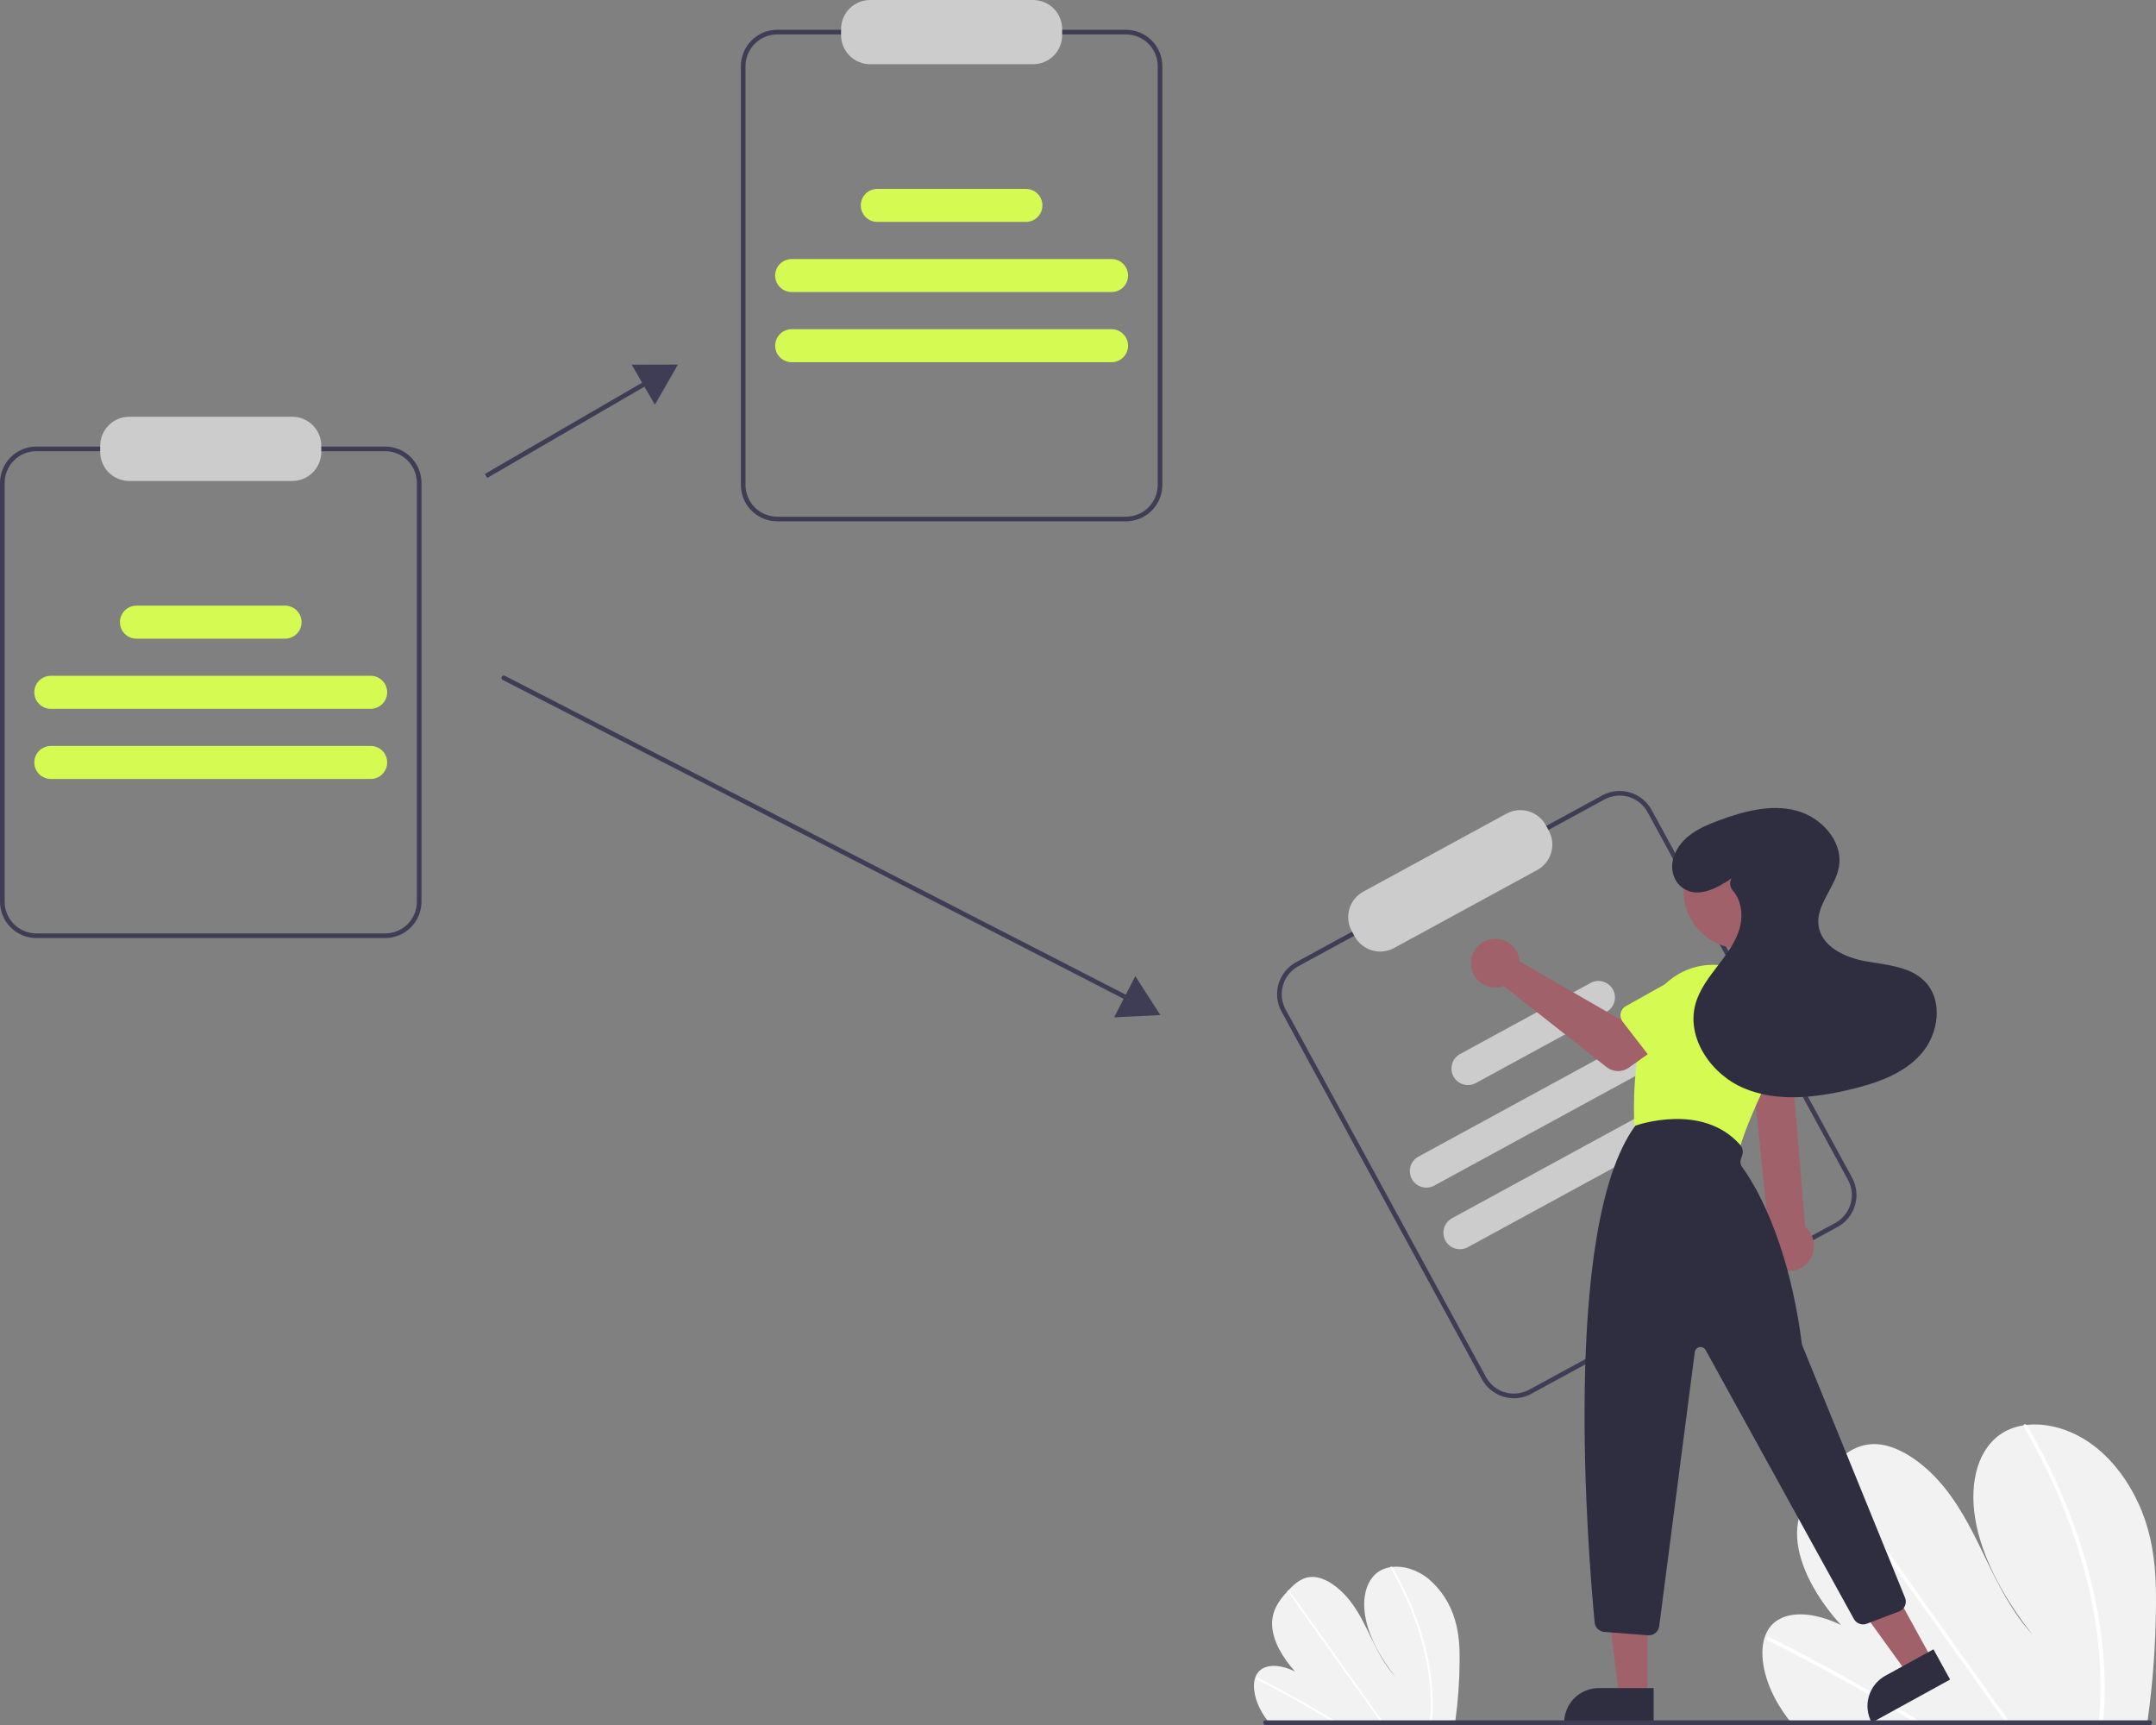 <svg width="670" height="536" viewBox="0 0 670 536" fill="none" xmlns="http://www.w3.org/2000/svg">
<rect x="0" y="0" width="670" height="536" fill="#808080" stroke="none"/>
<g clip-path="url(#clip0_3197_3471)">
<path d="M669.987 499.301C669.884 511.114 669.018 522.907 667.396 534.608C667.339 535.019 667.277 535.43 667.22 535.841L556.554 535.223C556.23 534.815 555.91 534.402 555.6 533.984C554.567 532.601 553.598 531.178 552.709 529.707C548.437 522.618 546.481 514.318 548.441 508.591L548.476 508.502C548.899 507.248 549.566 506.09 550.438 505.094C554.907 500.066 563.943 500.904 572.143 504.963C564.788 496.915 558.932 486.76 558.487 477.696C558.051 468.854 562.675 462.538 567.692 457.171C567.856 456.993 568.021 456.821 568.186 456.648C568.265 456.56 568.35 456.476 568.43 456.387C572.344 452.297 576.906 448.264 583.511 448.752C590.754 449.288 598.785 455.353 604.415 462.42C610.046 469.482 613.788 477.504 617.581 485.334C621.378 493.159 625.487 501.183 631.581 507.871C623.327 497.435 616.672 485.562 614.214 474.014C611.756 462.466 613.919 451.374 621.275 445.936C623.508 444.335 626.093 443.293 628.811 442.896C629.129 442.843 629.451 442.801 629.779 442.763C636.588 441.988 644.719 444.342 651.636 449.97C659.255 456.166 664.536 465.352 667.164 474.072C669.792 482.791 670.072 491.186 669.987 499.301Z" fill="#F2F2F2"/>
<path d="M597.583 535.452L595.467 535.44C594.795 535.02 594.12 534.605 593.442 534.195C593.022 533.93 592.597 533.675 592.172 533.415C585.153 529.129 578.09 525.019 570.983 521.083C563.882 517.144 556.746 513.387 549.574 509.811C549.384 509.728 549.229 509.582 549.136 509.396C549.042 509.211 549.017 508.999 549.064 508.797C549.072 508.771 549.084 508.746 549.099 508.723C549.199 508.536 549.423 508.457 549.749 508.618C550.629 509.059 551.514 509.5 552.393 509.951C559.585 513.588 566.746 517.406 573.875 521.407C581 525.405 588.085 529.58 595.128 533.932C595.277 534.022 595.425 534.117 595.573 534.207C596.245 534.622 596.911 535.037 597.583 535.452Z" fill="white"/>
<path d="M624.869 535.604L623.56 535.596C623.265 535.184 622.975 534.771 622.68 534.358C615.746 524.638 608.813 514.918 601.882 505.198C590.531 489.285 579.184 473.371 567.84 457.458C567.772 457.373 567.722 457.275 567.692 457.17C567.595 456.818 567.854 456.611 568.186 456.648C568.326 456.668 568.46 456.717 568.579 456.793C568.699 456.869 568.8 456.969 568.878 457.088C575.241 466.012 581.604 474.932 587.964 483.85C599.256 499.684 610.546 515.515 621.835 531.346C622.553 532.351 623.271 533.36 623.989 534.365C624.284 534.778 624.579 535.191 624.869 535.604Z" fill="white"/>
<path d="M654.02 528.008C653.953 530.213 653.807 532.382 653.616 534.531C653.579 534.942 653.542 535.353 653.505 535.764L652.132 535.757C652.174 535.346 652.216 534.935 652.253 534.524C652.543 531.419 652.749 528.279 652.777 525.054C652.814 516.111 651.942 507.189 650.175 498.423C648.297 488.984 645.601 479.727 642.117 470.756C638.46 461.294 634.051 452.14 628.932 443.382C628.835 443.24 628.793 443.067 628.811 442.896C628.867 442.505 629.388 442.389 629.778 442.763C629.855 442.836 629.921 442.92 629.975 443.012C630.608 444.1 631.23 445.192 631.84 446.287C636.77 455.094 640.99 464.279 644.459 473.757C647.764 482.757 650.278 492.028 651.972 501.465C653.559 510.22 654.245 519.114 654.02 528.008Z" fill="white"/>
<path d="M453.594 516.426C453.54 522.599 453.087 528.762 452.24 534.877C452.21 535.092 452.178 535.306 452.148 535.521L394.317 535.198C394.147 534.985 393.98 534.769 393.818 534.551C393.278 533.828 392.772 533.085 392.307 532.316C390.074 528.611 389.052 524.274 390.076 521.281L390.095 521.235C390.316 520.579 390.664 519.974 391.12 519.454C393.456 516.826 398.178 517.264 402.463 519.385C398.619 515.18 395.559 509.873 395.326 505.136C395.098 500.516 397.515 497.215 400.137 494.41C400.223 494.317 400.309 494.227 400.395 494.137C400.436 494.091 400.481 494.047 400.522 494C402.568 491.863 404.952 489.756 408.403 490.011C412.188 490.291 416.385 493.46 419.328 497.153C422.27 500.843 424.225 505.036 426.207 509.127C428.192 513.216 430.339 517.41 433.524 520.905C429.21 515.451 425.733 509.246 424.448 503.212C423.163 497.177 424.294 491.381 428.138 488.539C429.305 487.703 430.656 487.158 432.076 486.95C432.242 486.923 432.411 486.9 432.582 486.881C436.14 486.476 440.389 487.706 444.004 490.647C447.874 493.97 450.693 498.346 452.119 503.242C453.492 507.799 453.638 512.186 453.594 516.426Z" fill="#F2F2F2"/>
<path d="M415.758 535.318L414.652 535.312C414.301 535.092 413.948 534.875 413.593 534.661C413.374 534.523 413.152 534.389 412.93 534.254C409.262 532.014 405.571 529.866 401.857 527.809C398.146 525.751 394.417 523.787 390.669 521.919C390.57 521.876 390.489 521.799 390.44 521.702C390.391 521.605 390.378 521.495 390.403 521.389C390.407 521.375 390.413 521.362 390.421 521.35C390.473 521.252 390.59 521.211 390.761 521.295C391.22 521.526 391.683 521.756 392.142 521.992C395.901 523.892 399.643 525.888 403.369 527.978C407.092 530.068 410.794 532.25 414.475 534.524C414.552 534.571 414.63 534.62 414.707 534.667C415.058 534.884 415.407 535.101 415.758 535.318Z" fill="white"/>
<path d="M430.017 535.398L429.333 535.394C429.179 535.178 429.027 534.962 428.873 534.746C425.249 529.667 421.626 524.588 418.004 519.508C412.073 511.192 406.143 502.876 400.215 494.561C400.18 494.516 400.153 494.465 400.138 494.41C400.087 494.226 400.222 494.118 400.396 494.137C400.469 494.147 400.539 494.173 400.601 494.213C400.664 494.253 400.717 494.305 400.757 494.367C404.083 499.03 407.407 503.692 410.731 508.352C416.632 516.626 422.532 524.9 428.431 533.172C428.806 533.697 429.182 534.225 429.557 534.75C429.711 534.966 429.865 535.182 430.017 535.398Z" fill="white"/>
<path d="M445.25 531.428C445.215 532.58 445.139 533.714 445.039 534.837C445.02 535.052 445.001 535.266 444.981 535.481L444.264 535.477C444.286 535.262 444.308 535.048 444.327 534.833C444.478 533.21 444.586 531.569 444.601 529.884C444.62 525.211 444.164 520.548 443.241 515.967C442.26 511.035 440.851 506.197 439.03 501.509C437.119 496.565 434.815 491.781 432.14 487.204C432.089 487.13 432.067 487.04 432.076 486.95C432.106 486.746 432.378 486.685 432.582 486.881C432.622 486.919 432.657 486.963 432.685 487.011C433.016 487.58 433.34 488.15 433.659 488.722C436.236 493.325 438.441 498.125 440.254 503.077C441.981 507.781 443.295 512.626 444.18 517.557C445.009 522.132 445.368 526.78 445.25 531.428Z" fill="white"/>
<path d="M119.685 291.483H11.303C8.306 291.479 5.433 290.288 3.314 288.17C1.195 286.051 0.003 283.18 0 280.184V150.048C0.003 147.053 1.195 144.181 3.314 142.063C5.433 139.945 8.306 138.753 11.303 138.75H119.685C122.681 138.753 125.554 139.945 127.673 142.063C129.792 144.181 130.984 147.053 130.988 150.048V280.184C130.984 283.18 129.792 286.051 127.673 288.17C125.554 290.288 122.681 291.479 119.685 291.483ZM11.303 140.192C8.689 140.195 6.182 141.234 4.334 143.082C2.485 144.93 1.445 147.435 1.442 150.048V280.184C1.445 282.797 2.485 285.303 4.334 287.151C6.182 288.998 8.689 290.038 11.303 290.041H119.685C122.299 290.038 124.805 288.998 126.654 287.151C128.502 285.303 129.542 282.797 129.545 280.184V150.048C129.542 147.435 128.502 144.93 126.654 143.082C124.805 141.234 122.299 140.195 119.685 140.192H11.303Z" fill="#3F3D56"/>
<path d="M90.83 149.448H40.16C37.769 149.445 35.478 148.495 33.788 146.806C32.098 145.116 31.147 142.826 31.145 140.437V138.507C31.147 136.117 32.098 133.827 33.788 132.137C35.478 130.448 37.769 129.498 40.16 129.495H90.83C93.22 129.498 95.511 130.448 97.201 132.137C98.891 133.827 99.842 136.117 99.845 138.507V140.437C99.842 142.826 98.891 145.116 97.201 146.806C95.511 148.495 93.22 149.445 90.83 149.448Z" fill="#CCCCCC"/>
<path d="M115.196 220.245H15.793C15.119 220.246 14.451 220.114 13.828 219.857C13.204 219.599 12.638 219.222 12.161 218.745C11.684 218.269 11.306 217.703 11.047 217.081C10.789 216.458 10.656 215.791 10.656 215.117C10.656 214.443 10.789 213.775 11.047 213.153C11.306 212.53 11.684 211.965 12.161 211.488C12.638 211.012 13.204 210.634 13.828 210.377C14.451 210.12 15.119 209.987 15.793 209.988H115.196C116.556 209.99 117.859 210.531 118.82 211.493C119.781 212.454 120.321 213.758 120.321 215.117C120.321 216.476 119.781 217.779 118.82 218.741C117.859 219.703 116.556 220.244 115.196 220.245Z" fill="#D5FA52"/>
<path d="M115.196 242.041H15.793C15.119 242.042 14.451 241.91 13.828 241.653C13.204 241.395 12.638 241.018 12.161 240.541C11.684 240.065 11.306 239.499 11.047 238.877C10.789 238.254 10.656 237.587 10.656 236.913C10.656 236.239 10.789 235.571 11.047 234.949C11.306 234.326 11.684 233.76 12.161 233.284C12.638 232.808 13.204 232.43 13.828 232.173C14.451 231.915 15.119 231.783 15.793 231.784H115.196C116.556 231.786 117.859 232.327 118.82 233.288C119.781 234.25 120.321 235.554 120.321 236.913C120.321 238.272 119.781 239.575 118.82 240.537C117.859 241.499 116.556 242.04 115.196 242.041Z" fill="#D5FA52"/>
<path d="M88.581 198.449H42.406C41.732 198.45 41.064 198.318 40.441 198.061C39.818 197.803 39.251 197.426 38.774 196.949C38.297 196.473 37.919 195.907 37.661 195.285C37.402 194.662 37.27 193.995 37.27 193.321C37.27 192.647 37.402 191.98 37.661 191.357C37.919 190.734 38.297 190.169 38.774 189.692C39.251 189.216 39.818 188.838 40.441 188.581C41.064 188.324 41.732 188.192 42.406 188.192H88.581C89.255 188.192 89.923 188.324 90.546 188.581C91.169 188.838 91.735 189.216 92.212 189.692C92.689 190.169 93.068 190.734 93.326 191.357C93.584 191.98 93.717 192.647 93.717 193.321C93.717 193.995 93.584 194.662 93.326 195.285C93.068 195.907 92.689 196.473 92.212 196.949C91.735 197.426 91.169 197.803 90.546 198.061C89.923 198.318 89.255 198.45 88.581 198.449Z" fill="#D5FA52"/>
<path d="M349.915 161.989H241.533C238.537 161.985 235.664 160.794 233.545 158.676C231.426 156.558 230.234 153.686 230.23 150.69V20.554C230.234 17.559 231.426 14.687 233.545 12.569C235.664 10.451 238.537 9.259 241.533 9.256H349.915C352.912 9.259 355.785 10.451 357.904 12.569C360.023 14.687 361.215 17.559 361.218 20.554V150.69C361.215 153.686 360.023 156.558 357.904 158.676C355.785 160.794 352.912 161.985 349.915 161.989ZM241.533 10.698C238.919 10.701 236.413 11.74 234.564 13.588C232.716 15.436 231.676 17.941 231.673 20.554V150.69C231.676 153.304 232.716 155.809 234.564 157.657C236.413 159.505 238.919 160.544 241.533 160.547H349.915C352.529 160.544 355.036 159.505 356.884 157.657C358.733 155.809 359.773 153.304 359.776 150.69V20.554C359.773 17.941 358.733 15.436 356.884 13.588C355.036 11.74 352.529 10.701 349.915 10.698H241.533Z" fill="#3F3D56"/>
<path d="M321.06 19.953H270.39C268 19.95 265.708 19 264.018 17.311C262.328 15.621 261.378 13.331 261.375 10.941V9.011C261.378 6.622 262.328 4.332 264.018 2.642C265.708 0.953 268 0.003 270.39 0H321.06C323.45 0.003 325.742 0.953 327.432 2.642C329.122 4.332 330.073 6.622 330.075 9.011V10.941C330.073 13.331 329.122 15.621 327.432 17.311C325.742 19 323.45 19.95 321.06 19.953Z" fill="#CCCCCC"/>
<path d="M345.427 90.75H246.023C245.349 90.751 244.681 90.619 244.058 90.362C243.435 90.104 242.869 89.727 242.392 89.25C241.915 88.774 241.536 88.208 241.278 87.586C241.02 86.963 240.887 86.296 240.887 85.622C240.887 84.948 241.02 84.28 241.278 83.658C241.536 83.035 241.915 82.469 242.392 81.993C242.869 81.517 243.435 81.139 244.058 80.882C244.681 80.624 245.349 80.492 246.023 80.493H345.427C346.101 80.492 346.769 80.624 347.392 80.882C348.015 81.139 348.581 81.517 349.059 81.993C349.536 82.469 349.914 83.035 350.172 83.658C350.43 84.28 350.563 84.948 350.563 85.622C350.563 86.296 350.43 86.963 350.172 87.586C349.914 88.208 349.536 88.774 349.059 89.25C348.581 89.727 348.015 90.104 347.392 90.362C346.769 90.619 346.101 90.751 345.427 90.75Z" fill="#D5FA52"/>
<path d="M345.427 112.546H246.023C245.349 112.546 244.682 112.413 244.06 112.156C243.437 111.898 242.872 111.52 242.395 111.044C241.919 110.568 241.541 110.002 241.283 109.38C241.025 108.758 240.893 108.091 240.893 107.418C240.893 106.744 241.025 106.077 241.283 105.455C241.541 104.833 241.919 104.267 242.395 103.791C242.872 103.315 243.437 102.937 244.06 102.679C244.682 102.422 245.349 102.289 246.023 102.289H345.427C346.1 102.289 346.767 102.422 347.39 102.679C348.012 102.937 348.578 103.315 349.054 103.791C349.531 104.267 349.909 104.833 350.167 105.455C350.424 106.077 350.557 106.744 350.557 107.418C350.557 108.091 350.424 108.758 350.167 109.38C349.909 110.002 349.531 110.568 349.054 111.044C348.578 111.52 348.012 111.898 347.39 112.156C346.767 112.413 346.1 112.546 345.427 112.546Z" fill="#D5FA52"/>
<path d="M318.813 68.954H272.639C271.964 68.955 271.296 68.823 270.673 68.566C270.05 68.308 269.484 67.931 269.007 67.454C268.53 66.978 268.151 66.412 267.893 65.79C267.635 65.167 267.502 64.5 267.502 63.826C267.502 63.152 267.635 62.484 267.893 61.862C268.151 61.239 268.53 60.673 269.007 60.197C269.484 59.721 270.05 59.343 270.673 59.086C271.296 58.828 271.964 58.697 272.639 58.697H318.813C320.174 58.697 321.479 59.238 322.441 60.199C323.403 61.161 323.944 62.466 323.944 63.826C323.944 65.186 323.403 66.49 322.441 67.452C321.479 68.414 320.174 68.954 318.813 68.954Z" fill="#D5FA52"/>
<path d="M571.035 381.252L475.869 433.095C473.236 434.526 470.143 434.854 467.268 434.008C464.393 433.161 461.972 431.21 460.535 428.581L398.237 314.313C396.806 311.681 396.478 308.589 397.324 305.716C398.171 302.842 400.123 300.422 402.753 298.985L497.92 247.142C500.553 245.711 503.646 245.383 506.52 246.229C509.395 247.076 511.816 249.027 513.253 251.656L575.551 365.924C576.982 368.556 577.311 371.648 576.464 374.521C575.617 377.395 573.665 379.815 571.035 381.252ZM403.443 300.251C401.149 301.505 399.446 303.616 398.707 306.123C397.969 308.63 398.255 311.327 399.503 313.623L461.802 427.891C463.055 430.185 465.168 431.887 467.675 432.625C470.183 433.364 472.881 433.077 475.178 431.829L570.345 379.986C572.639 378.732 574.342 376.621 575.081 374.114C575.82 371.607 575.533 368.91 574.285 366.614L511.987 252.346C510.733 250.053 508.621 248.35 506.113 247.612C503.605 246.873 500.907 247.16 498.61 248.408L403.443 300.251Z" fill="#3F3D56"/>
<path d="M477.702 270.338L433.21 294.576C431.11 295.717 428.643 295.978 426.351 295.303C424.058 294.628 422.127 293.072 420.98 290.975L420.057 289.281C418.915 287.181 418.653 284.715 419.329 282.424C420.004 280.132 421.561 278.201 423.658 277.056L468.15 252.818C470.25 251.677 472.717 251.415 475.01 252.09C477.303 252.765 479.234 254.322 480.38 256.418L481.304 258.113C482.446 260.212 482.707 262.678 482.032 264.97C481.357 267.262 479.8 269.192 477.702 270.338Z" fill="#CCCCCC"/>
<path d="M532.99 320.848L445.707 368.397C445.115 368.719 444.466 368.922 443.796 368.993C443.126 369.064 442.448 369.003 441.802 368.813C441.156 368.623 440.553 368.307 440.029 367.884C439.505 367.461 439.069 366.939 438.747 366.348C438.424 365.756 438.222 365.107 438.15 364.437C438.079 363.768 438.14 363.091 438.33 362.445C438.52 361.799 438.836 361.196 439.259 360.672C439.683 360.148 440.205 359.713 440.797 359.39L528.08 311.841C529.275 311.19 530.679 311.04 531.984 311.425C533.29 311.809 534.389 312.696 535.04 313.89C535.691 315.085 535.841 316.488 535.456 317.793C535.072 319.098 534.185 320.197 532.99 320.848Z" fill="#CCCCCC"/>
<path d="M543.424 339.985L456.14 387.534C455.549 387.857 454.899 388.059 454.229 388.131C453.56 388.202 452.882 388.141 452.236 387.951C451.589 387.76 450.987 387.445 450.463 387.022C449.938 386.599 449.503 386.077 449.18 385.485C448.858 384.894 448.655 384.245 448.584 383.575C448.512 382.906 448.573 382.228 448.764 381.582C448.954 380.936 449.27 380.334 449.693 379.81C450.116 379.286 450.639 378.85 451.23 378.528L538.513 330.979C539.105 330.657 539.754 330.454 540.424 330.382C541.094 330.311 541.772 330.372 542.418 330.562C543.064 330.753 543.667 331.068 544.191 331.491C544.715 331.914 545.151 332.437 545.473 333.028C545.796 333.619 545.999 334.268 546.07 334.938C546.141 335.608 546.08 336.285 545.89 336.931C545.7 337.577 545.384 338.179 544.961 338.703C544.537 339.227 544.015 339.663 543.424 339.985Z" fill="#CCCCCC"/>
<path d="M499.187 314.439L458.642 336.527C458.051 336.849 457.401 337.052 456.731 337.123C456.061 337.194 455.384 337.133 454.738 336.943C454.091 336.753 453.489 336.437 452.965 336.014C452.44 335.591 452.005 335.069 451.682 334.478C451.36 333.886 451.157 333.237 451.086 332.568C451.014 331.898 451.075 331.221 451.266 330.575C451.456 329.929 451.772 329.326 452.195 328.802C452.618 328.278 453.14 327.843 453.732 327.52L494.277 305.433C494.868 305.111 495.517 304.908 496.187 304.837C496.857 304.765 497.535 304.826 498.181 305.017C498.827 305.207 499.43 305.522 499.954 305.945C500.478 306.369 500.914 306.891 501.237 307.482C501.559 308.073 501.762 308.722 501.833 309.392C501.905 310.062 501.843 310.739 501.653 311.385C501.463 312.031 501.147 312.633 500.724 313.157C500.301 313.681 499.778 314.117 499.187 314.439Z" fill="#CCCCCC"/>
<path d="M201.364 117.851L150.672 147.271L151.396 148.518L202.088 119.098L201.364 117.851Z" fill="#3F3D56"/>
<path d="M203.518 125.747L210.678 113.278L196.295 113.312L203.518 125.747Z" fill="#3F3D56"/>
<path d="M351.389 311.393C351.275 311.394 351.162 311.366 351.06 311.314L156.23 211.271C156.06 211.183 155.932 211.032 155.874 210.85C155.816 210.668 155.832 210.471 155.92 210.301C156.007 210.131 156.158 210.003 156.34 209.944C156.521 209.885 156.719 209.901 156.889 209.988L351.719 310.031C351.863 310.105 351.978 310.225 352.046 310.372C352.113 310.519 352.129 310.685 352.091 310.842C352.053 310.999 351.963 311.139 351.836 311.239C351.708 311.339 351.551 311.394 351.389 311.393Z" fill="#3F3D56"/>
<path d="M346.232 316.106L360.598 315.4L352.805 303.316L346.232 316.106Z" fill="#3F3D56"/>
<path d="M552.417 394.111C551.403 393.607 550.512 392.886 549.807 392C549.102 391.114 548.599 390.084 548.335 388.984C548.071 387.883 548.052 386.737 548.278 385.628C548.505 384.518 548.972 383.472 549.647 382.563L543.854 325.942H556.373L560.978 381.23C562.431 382.464 563.38 384.188 563.646 386.076C563.912 387.964 563.476 389.883 562.421 391.471C561.366 393.059 559.765 394.205 557.921 394.691C556.077 395.178 554.119 394.971 552.417 394.111Z" fill="#A0616A"/>
<path d="M540.92 294.695C550.703 294.695 558.634 286.768 558.634 276.989C558.634 267.21 550.703 259.282 540.92 259.282C531.138 259.282 523.207 267.21 523.207 276.989C523.207 286.768 531.138 294.695 540.92 294.695Z" fill="#A0616A"/>
<path d="M536.891 358.841L510.455 353.07C509.76 352.917 509.134 352.541 508.674 351.999C508.214 351.456 507.944 350.778 507.906 350.068C507.601 344.171 507.381 328.916 511.925 314.675C512.803 311.945 514.22 309.418 516.091 307.245C517.963 305.071 520.252 303.295 522.822 302.022C525.392 300.748 528.192 300.002 531.056 299.829C533.92 299.656 536.789 300.059 539.494 301.014C542.349 302.016 544.959 303.611 547.154 305.693C549.349 307.775 551.079 310.297 552.23 313.095C553.381 315.892 553.927 318.901 553.833 321.924C553.739 324.947 553.006 327.916 551.683 330.636C545.821 342.67 542.128 351.384 540.709 356.538C540.489 357.338 539.97 358.023 539.26 358.451C538.549 358.879 537.701 359.019 536.891 358.841Z" fill="#D5FA52"/>
<path d="M511.985 527.055L503.144 527.054L498.938 492.964L511.987 492.965L511.985 527.055Z" fill="#A0616A"/>
<path d="M496.828 524.528H513.88V535.26H486.092C486.092 532.414 487.223 529.684 489.236 527.672C491.25 525.659 493.981 524.528 496.828 524.528Z" fill="#2F2E41"/>
<path d="M600.399 515.601L592.651 519.858L572.533 492.012L583.968 485.727L600.399 515.601Z" fill="#A0616A"/>
<path d="M585.898 520.687L600.841 512.475L606.013 521.88L581.663 535.262C580.291 532.768 579.966 529.831 580.761 527.098C581.555 524.364 583.403 522.058 585.898 520.687Z" fill="#2F2E41"/>
<path d="M512.147 508.123L498.536 507.075C497.774 507.019 497.057 506.695 496.511 506.16C495.966 505.626 495.627 504.916 495.554 504.156C493.614 483.93 485.103 381.436 508.122 349.88L508.187 349.792L508.289 349.754C508.496 349.679 529.024 342.361 540.802 355.771C541.172 356.198 541.424 356.713 541.534 357.266C541.643 357.82 541.606 358.392 541.427 358.927L540.977 360.274C540.849 360.656 540.815 361.063 540.877 361.462C540.939 361.86 541.096 362.237 541.335 362.562C544.604 366.979 555.605 383.991 559.929 417.443C559.956 417.657 560.011 417.865 560.092 418.064L592.015 496.455C592.178 496.855 592.259 497.284 592.254 497.716C592.249 498.148 592.158 498.575 591.985 498.971C591.813 499.367 591.563 499.725 591.25 500.024C590.938 500.322 590.568 500.555 590.164 500.709L580.119 504.535C579.388 504.809 578.582 504.812 577.849 504.543C577.115 504.274 576.502 503.751 576.122 503.068L530.039 419.492C529.855 419.159 529.571 418.893 529.227 418.731C528.883 418.57 528.497 418.521 528.124 418.592C527.75 418.663 527.409 418.849 527.148 419.126C526.887 419.402 526.721 419.754 526.672 420.131L515.614 505.306C515.513 506.087 515.131 506.804 514.539 507.324C513.948 507.844 513.187 508.132 512.399 508.132C512.316 508.132 512.232 508.129 512.147 508.123Z" fill="#2F2E41"/>
<path d="M472.058 297.556C472.147 297.945 472.204 298.341 472.231 298.739L503.211 316.604L510.742 312.271L518.769 322.776L506.184 331.743C505.168 332.467 503.943 332.842 502.695 332.812C501.447 332.781 500.242 332.347 499.262 331.574L467.316 306.381C465.874 306.915 464.304 306.997 462.814 306.617C461.325 306.236 459.986 305.412 458.977 304.253C457.968 303.093 457.336 301.654 457.164 300.127C456.993 298.6 457.291 297.057 458.019 295.703C458.746 294.349 459.869 293.249 461.237 292.549C462.605 291.848 464.155 291.581 465.679 291.782C467.203 291.983 468.629 292.643 469.769 293.675C470.909 294.706 471.707 296.06 472.058 297.556Z" fill="#A0616A"/>
<path d="M503.638 314.819C503.732 314.362 503.922 313.931 504.198 313.554C504.473 313.178 504.826 312.865 505.233 312.638L519.45 304.691C521.339 303.234 523.729 302.585 526.096 302.887C528.462 303.188 530.613 304.415 532.076 306.299C533.539 308.183 534.195 310.571 533.901 312.937C533.606 315.304 532.384 317.457 530.504 318.925L519.168 330.691C518.845 331.027 518.453 331.289 518.019 331.46C517.585 331.631 517.119 331.706 516.653 331.68C516.188 331.655 515.733 331.529 515.32 331.312C514.907 331.095 514.546 330.792 514.261 330.423L504.248 317.451C503.963 317.082 503.761 316.655 503.656 316.201C503.551 315.747 503.545 315.275 503.638 314.819Z" fill="#D5FA52"/>
<path d="M540.438 339.317C540.075 339.024 539.78 338.656 539.573 338.238C539.365 337.821 539.25 337.363 539.236 336.898L538.726 320.623C538.301 318.276 538.826 315.857 540.183 313.895C541.541 311.934 543.621 310.591 545.968 310.16C548.314 309.729 550.736 310.246 552.702 311.598C554.668 312.949 556.018 315.025 556.455 317.369L561.685 332.846C561.834 333.287 561.886 333.756 561.838 334.22C561.789 334.683 561.642 335.131 561.405 335.533C561.167 335.934 560.847 336.28 560.464 336.546C560.081 336.812 559.645 336.993 559.186 337.076L543.056 339.987C542.597 340.071 542.126 340.054 541.674 339.938C541.222 339.822 540.801 339.61 540.438 339.317Z" fill="#D5FA52"/>
<path d="M538.117 272.916C533.565 276.031 527.587 279.232 522.937 275.915C519.884 273.737 518.922 269.704 520.16 266.165C522.386 259.8 528.504 256.998 534.353 254.851C541.958 252.059 550.238 249.837 558.089 251.837C565.939 253.836 572.877 261.434 571.46 269.408C570.32 275.82 564.27 281.155 565.129 287.61C565.993 294.107 573.303 297.527 579.756 298.688C586.209 299.85 593.43 300.223 598.067 304.856C603.983 310.767 602.506 321.331 596.939 327.572C591.372 333.812 582.972 336.641 574.832 338.564C564.047 341.112 552.382 342.451 542.139 338.222C531.895 333.994 523.924 322.611 526.892 311.938C528.145 307.429 531.098 303.619 533.951 299.91C536.805 296.2 539.694 292.321 540.782 287.77C541.69 283.978 541.018 279.575 538.502 276.73C538.045 276.232 537.757 275.602 537.679 274.93C537.602 274.258 537.74 273.579 538.073 272.991L538.117 272.916Z" fill="#2F2E41"/>
<path d="M668.051 536H393.276C393.085 536 392.901 535.924 392.766 535.789C392.631 535.654 392.555 535.471 392.555 535.28C392.555 535.088 392.631 534.905 392.766 534.77C392.901 534.635 393.085 534.559 393.276 534.559H668.051C668.243 534.559 668.426 534.635 668.561 534.77C668.697 534.905 668.773 535.088 668.773 535.28C668.773 535.471 668.697 535.654 668.561 535.789C668.426 535.924 668.243 536 668.051 536Z" fill="#3F3D56"/>
</g>
<defs>
<clipPath id="clip0_3197_3471">
<rect width="670" height="536" fill="white"/>
</clipPath>
</defs>
</svg>
